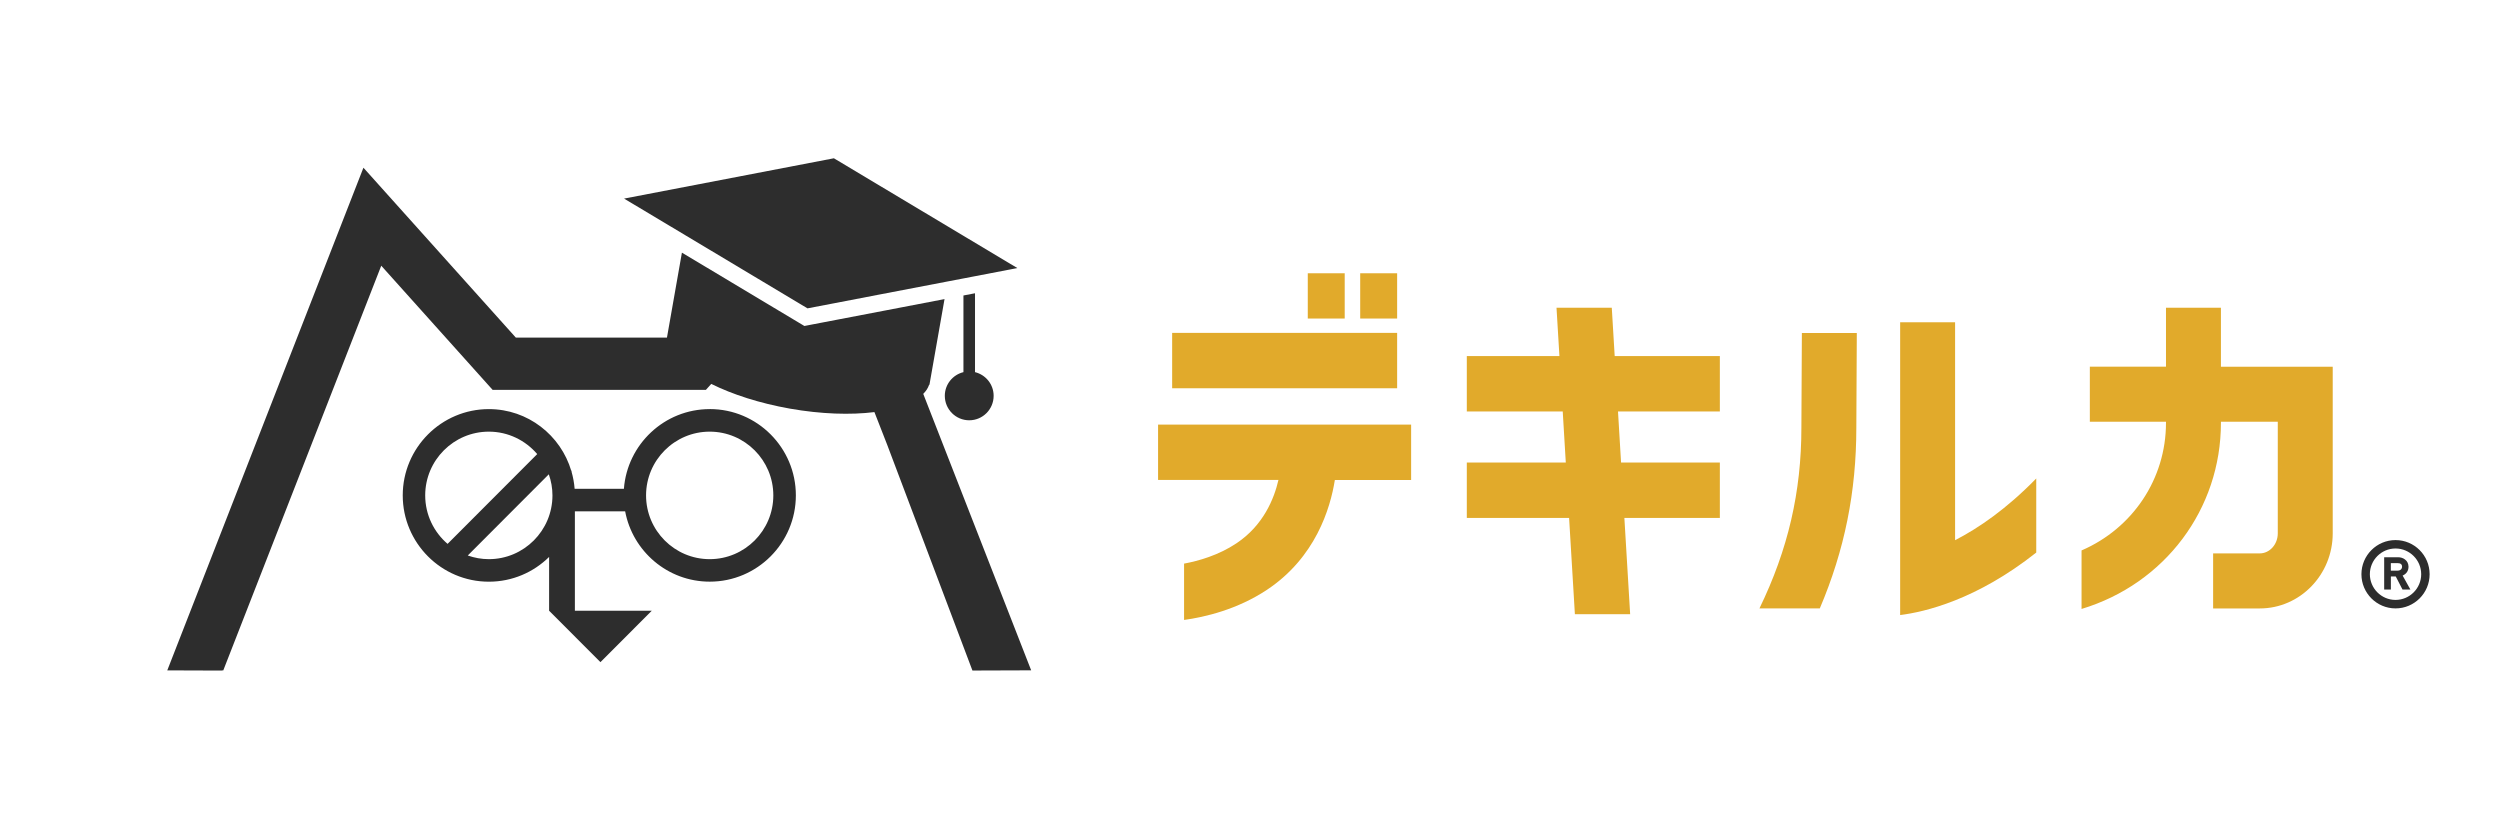 <?xml version="1.0" encoding="UTF-8"?> <svg xmlns="http://www.w3.org/2000/svg" width="358" height="120" viewBox="0 0 358 120" fill="none"><path d="M137.965 42.312V53.29C136.436 53.666 135.297 55.034 135.297 56.682C135.297 58.616 136.863 60.185 138.793 60.185C140.723 60.185 142.289 58.616 142.289 56.682C142.289 55.034 141.15 53.666 139.621 53.29V41.995L137.97 42.312H137.965Z" fill="#2D2D2D"></path><path d="M106.347 38.598L112.295 42.159L115.632 44.156L119.387 43.438L126.057 42.154L135.696 40.305L137.959 39.872L139.609 39.555L145.684 38.387L119.413 22.665L89.367 28.439L98.094 33.659L106.347 38.598Z" fill="#2D2D2D"></path><path d="M139.244 96.02L146.795 95.994H147.665L132.209 56.402C132.605 56.006 132.89 55.578 133.043 55.108H133.095L135.257 42.83L126.947 44.426L120.25 45.709L116.084 46.507L115.188 46.681L114.402 46.211L110.679 43.982L104.716 40.41L97.65 36.179L95.509 48.34H73.863L52.043 24.017L51.911 24.355L23.953 95.999H24.238L31.789 96.025L31.799 95.999H31.974L54.595 38.049L70.546 55.832H101.082L101.852 54.976C104.869 56.476 108.765 57.744 113.116 58.516C117.603 59.308 121.816 59.435 125.217 59.012L127.052 63.709L139.254 96.025L139.244 96.02Z" fill="#2D2D2D"></path><path d="M101.628 58.584C95.148 58.584 89.827 63.624 89.342 69.996H82.287C82.223 69.156 82.07 68.347 81.849 67.56V67.344L81.812 67.444C80.304 62.33 75.59 58.584 70.006 58.584C63.203 58.584 57.672 64.126 57.672 70.942C57.672 77.757 63.203 83.299 70.006 83.299C73.365 83.299 76.407 81.946 78.632 79.754V87.456L85.983 94.821L93.334 87.456H82.323V73.219H89.521C90.592 78.945 95.612 83.293 101.634 83.293C108.436 83.293 113.967 77.751 113.967 70.936C113.967 64.121 108.436 58.579 101.634 58.579L101.628 58.584ZM60.889 70.942C60.889 65.907 64.975 61.812 70 61.812C72.774 61.812 75.252 63.064 76.929 65.025L64.094 77.883C62.138 76.209 60.889 73.72 60.889 70.942V70.942ZM70 80.071C68.94 80.071 67.933 79.88 66.984 79.548L78.59 67.92C78.922 68.865 79.112 69.88 79.112 70.942C79.112 75.976 75.026 80.071 70 80.071ZM101.628 80.071C96.603 80.071 92.516 75.976 92.516 70.942C92.516 65.907 96.603 61.812 101.628 61.812C106.654 61.812 110.74 65.907 110.74 70.942C110.74 75.976 106.654 80.071 101.628 80.071Z" fill="#2D2D2D"></path><path d="M230.807 44.071H222.892L223.309 50.992H210.047V58.922H223.783L224.221 66.234H210.047V74.164H224.695L225.523 87.953H233.438L232.61 74.164H246.283V66.234H232.136L231.698 58.922H246.283V50.992H231.224L230.807 44.071Z" fill="#E1AA2B"></path><path d="M165.841 68.728H183.074C182.457 71.412 180.917 75.237 177.047 77.809C174.484 79.516 171.642 80.324 169.559 80.71V88.777C172.512 88.37 177.173 87.293 181.444 84.45C188.378 79.838 190.503 72.812 191.152 68.733H202.073V60.803H165.836V68.733L165.841 68.728Z" fill="#E1AA2B"></path><path d="M200.07 47.669H167.852V55.599H200.07V47.669Z" fill="#E1AA2B"></path><path d="M192.562 39.132H187.273V45.614H192.562V39.132Z" fill="#E1AA2B"></path><path d="M200.07 39.132H194.781V45.614H200.07V39.132Z" fill="#E1AA2B"></path><path d="M344.9 81.143C344.884 80.699 344.715 80.351 344.388 80.113C344.119 79.902 343.776 79.796 343.36 79.796H341.414V84.424H342.374V82.554H343.075L344.003 84.355L344.04 84.424H345.169L344.056 82.422C344.61 82.179 344.894 81.745 344.9 81.143V81.143ZM343.819 81.539C343.713 81.656 343.539 81.714 343.312 81.719H342.369V80.641H343.349C343.544 80.641 343.697 80.678 343.798 80.757C343.914 80.837 343.972 80.963 343.977 81.148C343.977 81.307 343.924 81.434 343.813 81.545L343.819 81.539Z" fill="#2D2D2D"></path><path d="M343.039 77.339C340.35 77.339 338.156 79.531 338.156 82.231C338.156 84.931 340.345 87.123 343.039 87.123C345.734 87.123 347.922 84.931 347.922 82.231C347.922 79.531 345.734 77.339 343.039 77.339ZM343.039 85.908C341.014 85.908 339.364 84.254 339.364 82.226C339.364 80.197 341.014 78.543 343.039 78.543C345.064 78.543 346.715 80.197 346.715 82.226C346.715 84.254 345.064 85.908 343.039 85.908Z" fill="#2D2D2D"></path><path d="M318.037 44.071H310.169V52.508H299.265V60.391H310.169V60.554C310.169 68.585 305.397 75.659 298.078 78.823V87.202C310.016 83.599 318.037 72.896 318.037 60.56V60.396H326.178V76.372C326.178 77.957 325.018 79.246 323.6 79.246H316.919V87.128H323.6C329.358 87.128 334.046 82.305 334.046 76.372V52.514H318.037V44.077V44.071Z" fill="#E1AA2B"></path><path d="M257.959 61.22C257.959 70.455 256.05 78.686 251.953 87.123H260.596C264.15 78.755 265.827 70.434 265.827 61.22L265.895 47.685H258.028L257.959 61.22Z" fill="#E1AA2B"></path><path d="M279.969 77.355V46.148H272.102V88.075C273.799 87.863 276.552 87.33 279.969 85.972C283.323 84.641 287.314 82.511 291.591 79.125V68.516C287.346 72.87 283.338 75.622 279.969 77.355Z" fill="#E1AA2B"></path></svg> 